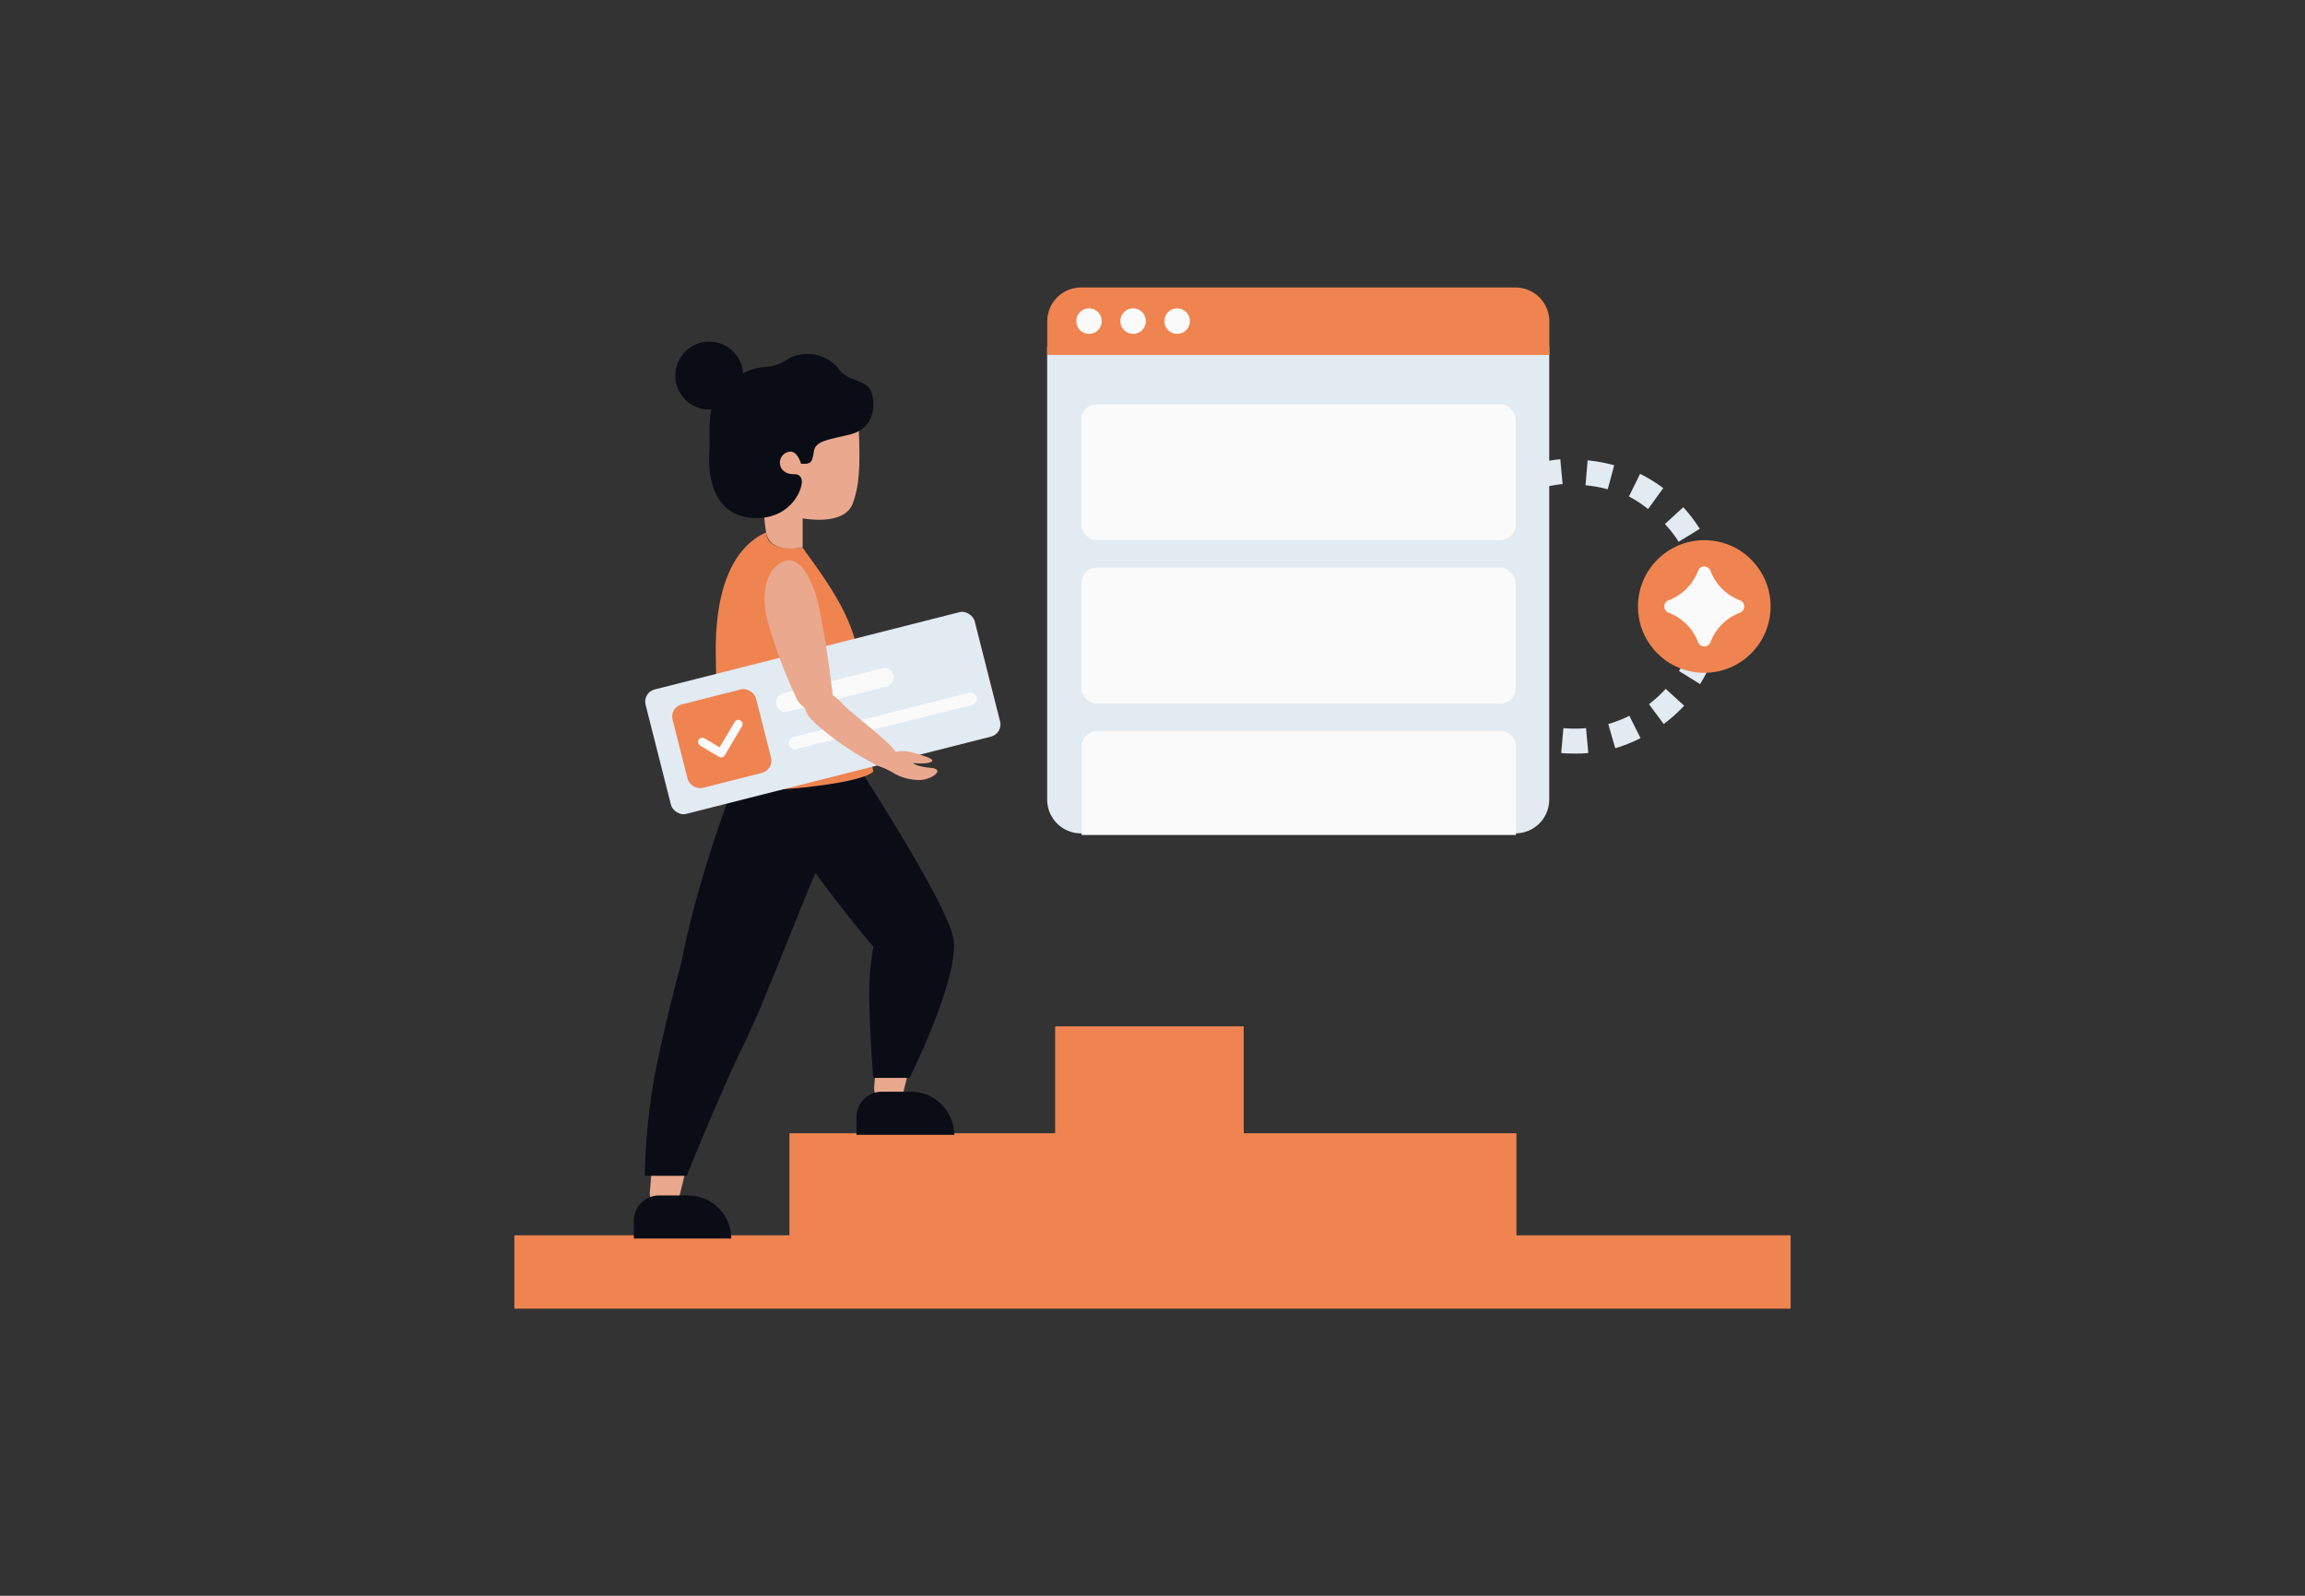 <svg id="Layer_1" data-name="Layer 1" xmlns="http://www.w3.org/2000/svg" viewBox="0 0 260 180"><rect x="0" y="0" width="260" height="180" fill="#333333" stroke="none"/><title>Flat Web Illustrations Pack - Scene 44</title><path d="M177.61,85c-.5,0-1,0-1.51-.07l.25-2.8a14.48,14.48,0,0,0,2.55,0l.26,2.8C178.66,85,178.13,85,177.61,85Zm-4.54-.63a17.06,17.06,0,0,1-2.86-1.1l1.25-2.52a14.29,14.29,0,0,0,2.38.92Zm9.12,0-.78-2.7a14.32,14.32,0,0,0,2.38-.93l1.26,2.52A16.59,16.59,0,0,1,182.19,84.4Zm-14.6-2.71a16.45,16.45,0,0,1-2.27-2.07l2.08-1.89a14,14,0,0,0,1.89,1.71Zm20.07,0L186,79.43a14.75,14.75,0,0,0,1.89-1.73l2.08,1.9A17.1,17.1,0,0,1,187.66,81.67Zm-24.2-4.49a16.79,16.79,0,0,1-1.37-2.75l2.62-1a13.87,13.87,0,0,0,1.14,2.28Zm28.32,0-2.39-1.48a13.92,13.92,0,0,0,1.13-2.29l2.63,1A16.79,16.79,0,0,1,191.78,77.15Zm-30.54-5.67a17.42,17.42,0,0,1-.28-3.06h2.81A13.6,13.6,0,0,0,164,71Zm32.75,0-2.77-.51a13.51,13.51,0,0,0,.23-2.55l2.82-.06v.06A17.33,17.33,0,0,1,194,71.44Zm-30-5.57-2.77-.51a17.81,17.81,0,0,1,.83-3l2.63,1A13.23,13.23,0,0,0,164,65.87Zm27.21-.09a14,14,0,0,0-.71-2.45l2.62-1a17,17,0,0,1,.86,3Zm-25.39-4.65-2.39-1.48a17,17,0,0,1,1.85-2.46l2.08,1.9A14,14,0,0,0,165.82,61.13Zm23.54-.08a13.8,13.8,0,0,0-1.55-2l2.07-1.9a16.91,16.91,0,0,1,1.86,2.44Zm-20.12-3.69-1.7-2.24a16.67,16.67,0,0,1,2.6-1.63L171.41,56A13.54,13.54,0,0,0,169.24,57.36Zm16.67,0A13.48,13.48,0,0,0,183.74,56L185,53.45a16.37,16.37,0,0,1,2.61,1.61Zm-12.13-2.23L173,52.37a17,17,0,0,1,3-.57l.26,2.8A14.26,14.26,0,0,0,173.78,55.08Zm7.58,0a14.37,14.37,0,0,0-2.51-.45l.24-2.81a17.36,17.36,0,0,1,3,.55Z" fill="#e2eaf2"/><path d="M118.14,39.1h56.61a0,0,0,0,1,0,0V90.2A3.81,3.81,0,0,1,170.93,94h-49a3.81,3.81,0,0,1-3.81-3.81V39.1A0,0,0,0,1,118.14,39.1Z" fill="#e2eaf2"/><path d="M118.14,32.39h56.61a0,0,0,0,1,0,0v3.85A3.81,3.81,0,0,1,170.93,40h-49a3.81,3.81,0,0,1-3.81-3.81V32.39A0,0,0,0,1,118.14,32.39Z" transform="translate(292.88 72.43) rotate(180)" fill="#EF8451"/><circle cx="122.84" cy="36.22" r="1.44" fill="#fafafa"/><circle cx="127.81" cy="36.22" r="1.44" fill="#fafafa"/><circle cx="132.78" cy="36.22" r="1.44" fill="#fafafa"/><rect x="121.97" y="45.6" width="48.99" height="15.33" rx="1.72" fill="#fafafa"/><rect x="121.97" y="64.03" width="48.99" height="15.33" rx="1.72" fill="#fafafa"/><path d="M171,84.18v10H122v-10a1.73,1.73,0,0,1,1.73-1.72h45.54A1.72,1.72,0,0,1,171,84.18Z" fill="#fafafa"/><polygon points="58.02 147.61 58.02 139.34 89.05 139.34 89.05 127.83 119.02 127.83 119.02 115.77 140.29 115.77 140.29 127.83 171.05 127.83 171.05 139.34 201.98 139.34 201.98 147.61 58.02 147.61" fill="#EF8451"/><path d="M74.7,136.34h0a1.75,1.75,0,0,1-1.39-1.93l.48-5.88c.14-1.76,1.35-3.2,2.67-3h0c1.32.21,2,2,1.58,3.68L76.62,135A1.75,1.75,0,0,1,74.7,136.34Z" fill="#eaa88e"/><path d="M71.46,134.81h11a0,0,0,0,1,0,0v2a2.86,2.86,0,0,1-2.86,2.86H76.36a4.9,4.9,0,0,1-4.9-4.9v0a0,0,0,0,1,0,0Z" transform="translate(153.95 274.51) rotate(-180)" fill="#0a0d16"/><path d="M84.55,84.55C81.46,90.78,78,102.4,76.92,108.3c0,0-1.81,6.63-3,12.62a68.58,68.58,0,0,0-1.18,11.71h4.72s3.81-9.44,6.26-14.43S90,103,91.9,98.68s2-13.73,2-13.73Z" fill="#0a0d16"/><path d="M100,124.47h0a1.76,1.76,0,0,1-1.39-1.93l.48-5.88c.15-1.76,1.35-3.2,2.67-3h0c1.32.21,2,2,1.58,3.68l-1.41,5.72A1.76,1.76,0,0,1,100,124.47Z" fill="#eaa88e"/><path d="M96.58,123.1h11a0,0,0,0,1,0,0v2a2.86,2.86,0,0,1-2.86,2.86h-3.27a4.9,4.9,0,0,1-4.9-4.9v0A0,0,0,0,1,96.58,123.1Z" transform="translate(204.19 251.1) rotate(-180)" fill="#0a0d16"/><path d="M86.91,89.79c1.54,5.17,11.6,17,11.6,17a31.32,31.32,0,0,0-.44,6.62c.09,4.18.44,8.17.44,8.17h4.1s5.81-11.7,4.9-15.88S96.89,86.61,96.89,86.61L95.71,85H89Z" fill="#0a0d16"/><path d="M86.42,60.06c-2.6,1.13-5.77,4.49-5.68,13.57s.51,14.74.51,14.74,2.59,1.23,9.75.42S98.51,87,98.51,87a83.45,83.45,0,0,1-1.71-12.4c-.09-4.93-4.72-10.56-6.26-12.83C90.54,61.74,86.56,62.47,86.42,60.06Z" fill="#EF8451"/><path d="M96.8,46.76c.18,4.18.37,7.54-.63,10.08s-5.63,1.63-5.63,1.63v3.27s-3.67.86-4.12-1.68,0-3.22-.87-6.85-.91-7.45,3.17-9.35S96.89,44.58,96.8,46.76Z" fill="#eaa88e"/><path d="M94.53,41.5c1,1.66,3.36,1.18,3.82,2.9s.09,4-2.55,4.63-3.81.73-4,1.91-.27,1.45-1.45,1.36c0,0-.37-1.36-1.18-1.36A1.25,1.25,0,0,0,88.27,53c.91.9,1.63.09,2.09.9s-.91,4.54-5,4.54S79.83,55.11,80,51.21s-.54-6.08,2.63-8.35,4-.82,6.08-2.27A4.58,4.58,0,0,1,94.53,41.5Z" fill="#0a0d16"/><circle cx="80" cy="42.36" r="3.83" fill="#0a0d16"/><rect x="73.66" y="73.19" width="38.3" height="14.48" rx="1.41" transform="translate(-16.92 25.28) rotate(-14.23)" fill="#e2eaf2"/><rect x="76.56" y="78.46" width="9.71" height="9.71" rx="1.41" transform="translate(-17.98 22.57) rotate(-14.23)" fill="#EF8451"/><path d="M100.25,77.38,88.77,80.29a1.06,1.06,0,0,1-.52-2.05l11.48-2.91a1.06,1.06,0,0,1,.52,2Z" fill="#fafafa"/><path d="M109.72,79.49l-19.87,5a.7.7,0,1,1-.35-1.36l19.88-5a.71.71,0,0,1,.34,1.37Z" fill="#fafafa"/><polyline points="83.28 81.68 81.34 84.95 79.22 83.69" fill="none" stroke="#fafafa" stroke-linecap="round" stroke-linejoin="round" stroke-width="0.96"/><path d="M88.53,63.28c-2.46.89-2.71,4.45-1.8,7.26a56.2,56.2,0,0,0,3.17,8.35c1.09,2,4.27,1.64,4-.72s-1.18-9.26-2.09-11.71S89.69,62.86,88.53,63.28Z" fill="#eaa88e"/><path d="M91.9,77.8c-1.09.79-1.91,1.91,0,3.73a32.36,32.36,0,0,0,7.26,4.9c1.45.54,3.09-.18,1.73-1.82s-4.81-4.08-5.9-5.26S92.53,77.35,91.9,77.8Z" fill="#eaa88e"/><path d="M100.16,85.25c1.27-.91,2.59-.46,4,0s1.09.68.5.81a6.28,6.28,0,0,1-1.68,0s.36.41,2,.55.27,1.22-1,1.36a5.61,5.61,0,0,1-3.32-.86,16,16,0,0,0-2.11-.94Z" fill="#eaa88e"/><circle cx="192.24" cy="68.41" r="7.48" fill="#EF8451"/><path d="M196.75,68.41h0a.77.77,0,0,1-.49.7,5.72,5.72,0,0,0-3.32,3.32.77.77,0,0,1-.7.49h0a.76.76,0,0,1-.7-.49,5.72,5.72,0,0,0-3.32-3.32.77.77,0,0,1-.49-.7h0a.77.77,0,0,1,.49-.7,5.72,5.72,0,0,0,3.32-3.32.76.76,0,0,1,.7-.49h0a.77.77,0,0,1,.7.49,5.72,5.72,0,0,0,3.32,3.32A.77.77,0,0,1,196.75,68.41Z" fill="#fafafa"/></svg>